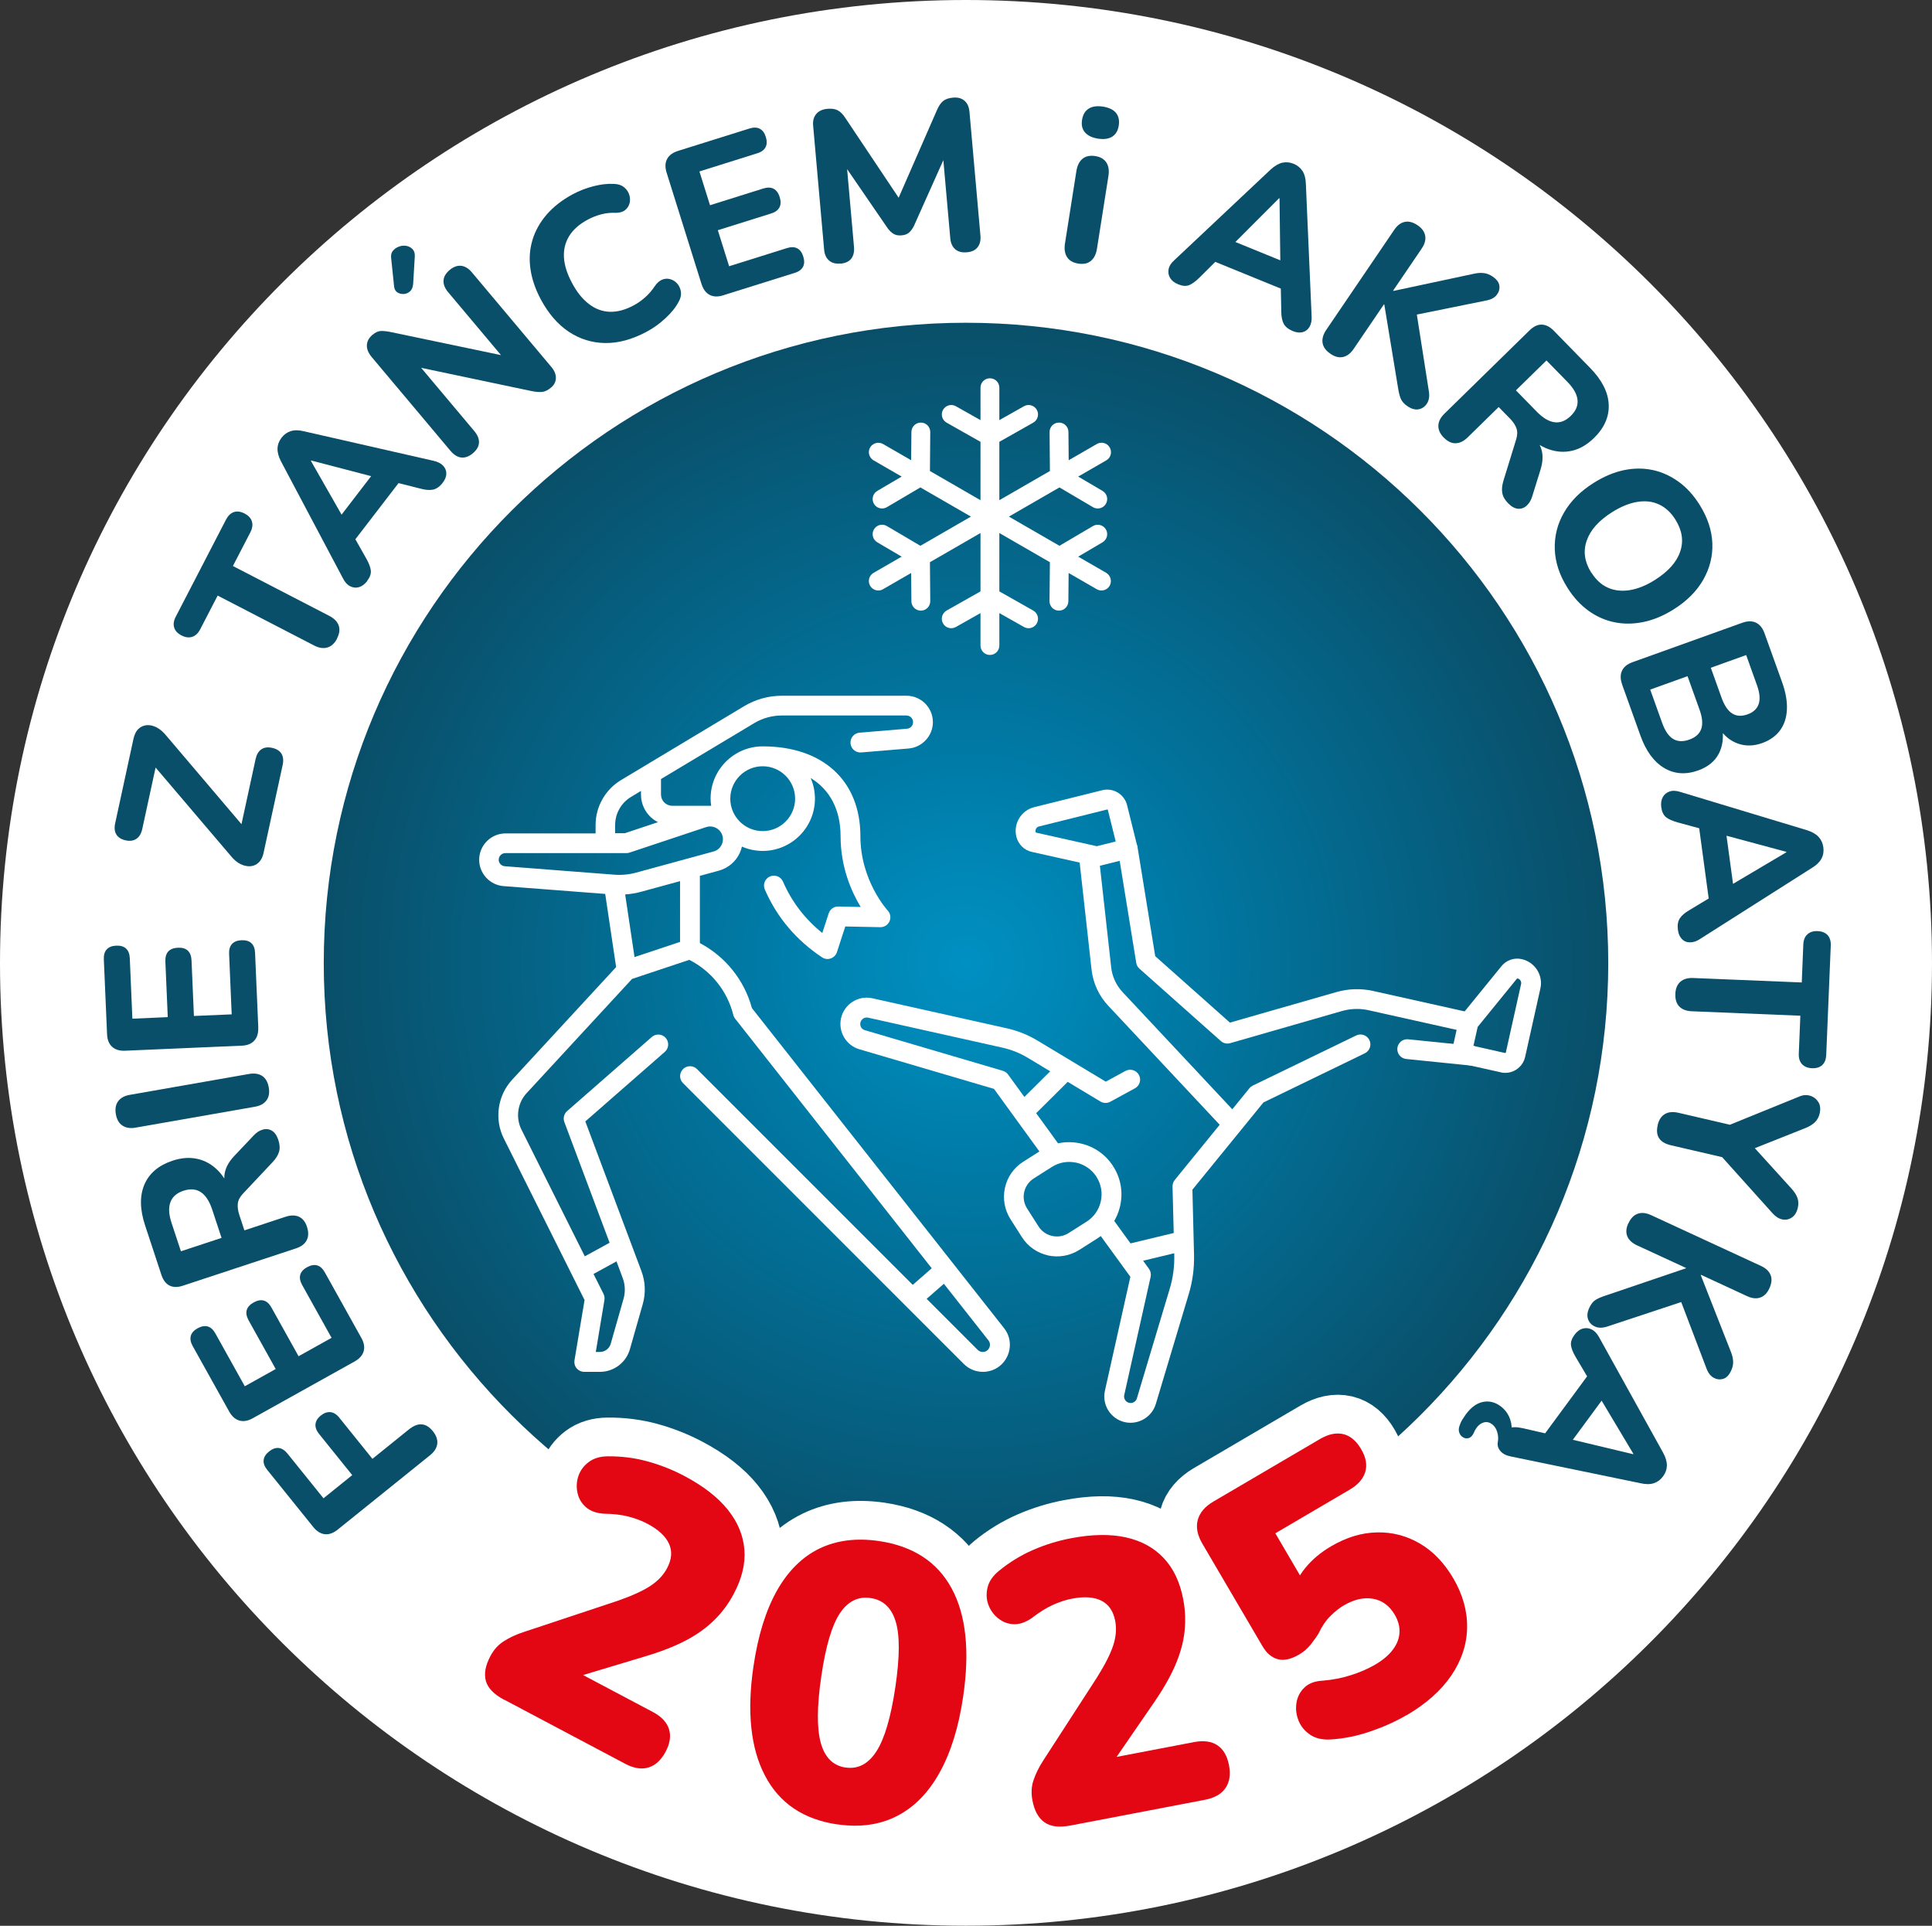 <svg xmlns="http://www.w3.org/2000/svg" xmlns:xlink="http://www.w3.org/1999/xlink" id="b" viewBox="0 0 299.21 298.22"><rect x="0" y="0" width="299.21" height="298.22" fill="#333333" stroke="none"/><defs><style>.q{fill:#094f69;}.r,.s{fill:#fff;}.t{fill:url(#d);}.u{fill:#e30613;}.s{stroke:#fff;stroke-miterlimit:10;stroke-width:12px;}</style><radialGradient id="d" cx="149.6" cy="149.11" fx="149.6" fy="149.11" r="99.3" gradientUnits="userSpaceOnUse"><stop offset="0" stop-color="#0090c2"></stop><stop offset=".15" stop-color="#0087b6"></stop><stop offset=".31" stop-color="#007ba7"></stop><stop offset="1" stop-color="#094f69"></stop></radialGradient></defs><g id="c"><path class="r" d="M43.81,43.69C16.73,70.69,0,107.97,0,149.15s16.73,78.38,43.81,105.36c27.06,26.98,64.47,43.7,105.77,43.7s78.75-16.72,105.82-43.7c27.08-26.98,43.81-64.23,43.81-105.36s-16.73-78.46-43.81-105.46C228.32,16.7,190.91,0,149.58,0S70.87,16.7,43.81,43.69Z"></path><path class="t" d="M79.27,79.03c-18,17.95-29.13,42.73-29.13,70.11s11.12,52.11,29.13,70.05c17.99,17.94,42.86,29.05,70.32,29.05s52.35-11.11,70.35-29.05c18-17.94,29.13-42.7,29.13-70.05s-11.12-52.16-29.13-70.11c-18-17.95-42.87-29.05-70.35-29.05s-52.32,11.1-70.32,29.05Z"></path><g id="e"><g id="f"><g id="g"><path class="r" d="M162.29,194.4c-1.61-.36-3.08-1.33-4.03-2.83l-1.77-2.78c-.92-1.45-1.22-3.18-.85-4.86s1.38-3.11,2.83-4.03l2.79-1.77c1.82-1.16,3.98-1.53,6.09-1.06s3.9,1.73,5.06,3.55l-1.28.84,1.29-.82c1.16,1.82,1.53,3.98,1.06,6.09s-1.73,3.9-3.55,5.06l-2.79,1.77c-1.5.95-3.25,1.2-4.86.85ZM166.68,180.05c-1.31-.29-2.65-.06-3.78.66l-2.79,1.77c-.76.48-1.29,1.23-1.49,2.11s-.04,1.78.44,2.54l1.77,2.78c1,1.57,3.09,2.04,4.66,1.04l2.79-1.77c1.13-.72,1.91-1.83,2.2-3.14s.06-2.65-.66-3.78v-.02c-.73-1.13-1.85-1.91-3.15-2.2Z"></path></g><g id="h"><path class="r" d="M232.41,166.05l-6.4-1.43c-.83-.18-1.35-1-1.16-1.83l1.07-4.8c.05-.23.16-.45.31-.63l6.3-7.74c.76-.94,1.97-1.36,3.15-1.09,2.04.46,3.34,2.49,2.88,4.54l-2.36,10.59c-.38,1.71-2.08,2.79-3.79,2.4ZM228.18,161.96l4.9,1.1c.06.01.11-.02.13-.08l2.36-10.59c.09-.39-.16-.79-.55-.87-.04,0-.08,0-.1.04l-6.07,7.46-.66,2.95Z"></path></g><g id="i"><path class="r" d="M169.54,134.1h0s-9.74-2.18-9.74-2.18c-1.18-.26-2.09-1.16-2.39-2.33-.51-2.03.74-4.1,2.77-4.6h0l10.53-2.62c1.7-.42,3.42.62,3.84,2.31l1.58,6.36c.1.39.04.81-.17,1.16-.21.35-.55.6-.94.7l-4.77,1.19c-.23.06-.47.06-.7,0ZM160.92,127.97c-.39.1-.63.5-.53.89,0,.04.04.07.08.08l9.39,2.1,2.93-.73-1.21-4.87s-.01-.04-.05-.07c-.04-.02-.07-.01-.08-.01l-10.53,2.62Z"></path></g><g id="j"><path class="r" d="M189.75,161.56c-.25-.06-.49-.17-.68-.35l-12.61-11.21c-.26-.23-.44-.55-.49-.9l-2.83-17.43c-.14-.84.43-1.62,1.27-1.76.84-.14,1.62.43,1.76,1.27l2.74,16.89,11.57,10.29,16.52-4.74c1.82-.52,3.76-.58,5.62-.17l15.15,3.38c.83.18,1.35,1,1.16,1.83s-1,1.35-1.83,1.16l-15.15-3.38c-1.35-.3-2.77-.26-4.1.12l-17.33,4.98c-.25.07-.51.08-.76.02Z"></path></g><g id="k"><path class="r" d="M190.09,175.07c-.29-.06-.56-.21-.78-.45l-17.69-18.89c-1.43-1.52-2.34-3.5-2.57-5.58l-1.91-17.17c-.09-.84.51-1.6,1.35-1.69.84-.09,1.6.51,1.69,1.35l1.91,17.17c.16,1.42.78,2.77,1.76,3.82l17.69,18.89c.58.62.55,1.59-.07,2.17-.38.36-.91.48-1.38.38Z"></path></g><g id="l"><path class="r" d="M162.57,179.86c-.35-.08-.68-.28-.91-.6l-7.72-10.64-20.86-6.14c-2.05-.6-3.29-2.71-2.83-4.8.49-2.19,2.67-3.58,4.86-3.09l20.78,4.64c1.71.38,3.34,1.03,4.84,1.94l10.52,6.33,3.05-1.66c.74-.4,1.67-.13,2.08.61.41.74.13,1.68-.61,2.08l-3.82,2.08c-.48.26-1.06.25-1.52-.03l-11.27-6.78c-1.22-.73-2.54-1.26-3.93-1.57l-20.78-4.64c-.54-.12-1.08.22-1.2.76s.19,1.04.7,1.18l21.36,6.29c.33.1.61.3.81.57l8.03,11.06c.5.69.35,1.64-.34,2.14-.37.27-.82.35-1.24.26Z"></path></g><g id="m"><path class="r" d="M174.21,220.23c-2.2-.49-3.58-2.68-3.09-4.87l3.94-17.64-5.34-7.35c-.5-.69-.35-1.64.34-2.14.69-.5,1.64-.35,2.14.34l5.74,7.91c.26.36.35.81.26,1.24l-4.09,18.31c-.12.54.22,1.09.77,1.21.52.12,1.04-.19,1.19-.7l5.1-17.01c.5-1.67.73-3.4.69-5.15l-.27-10.64c0-.37.11-.72.34-1.01l11.57-14.21c.14-.17.32-.31.52-.41l16.01-7.76c.76-.37,1.68-.05,2.05.71.37.76.05,1.68-.71,2.05l-15.7,7.61-11,13.51.25,10.07c.05,2.07-.22,4.13-.82,6.11l-5.1,17.01c-.61,2.04-2.72,3.27-4.8,2.81Z"></path></g><g id="n"><path class="r" d="M217.6,163.96c-.75-.17-1.27-.87-1.19-1.65.09-.84.84-1.46,1.68-1.37l10.01,1.02c.85.08,1.46.84,1.37,1.68-.09.84-.84,1.46-1.68,1.37l-10.01-1.02c-.06,0-.12-.02-.18-.03Z"></path></g><g id="o"><path class="r" d="M158.4,173.45c-.28-.06-.54-.2-.75-.42-.6-.6-.59-1.57,0-2.17l5.75-5.71c.6-.6,1.57-.59,2.17,0,.6.6.59,1.57,0,2.17l-5.75,5.71c-.39.38-.92.52-1.42.41Z"></path></g><g id="p"><path class="r" d="M174.57,195.67c-.55-.12-1.02-.55-1.16-1.14-.2-.82.31-1.65,1.13-1.85l8.14-1.96c.82-.2,1.65.31,1.85,1.13.2.82-.31,1.65-1.13,1.85l-8.14,1.96c-.24.06-.47.06-.69,0Z"></path></g></g></g><path class="r" d="M155.49,205.66l-39.04-49.55c-1.18-4.34-4.1-7.97-8.06-10.07v-10.41l2.93-.8c1.46-.4,2.66-1.42,3.28-2.81.13-.3.23-.61.3-.92.99.43,2.08.67,3.22.67,4.46,0,8.09-3.63,8.09-8.09,0-1.14-.24-2.22-.66-3.2,2.97,1.81,4.63,4.9,4.63,9,0,4.82,1.69,8.62,3.12,10.97l-3.47-.07c-.68-.02-1.28.42-1.49,1.06l-.99,3.04c-2.68-2.16-4.73-4.83-6.09-7.96-.34-.78-1.24-1.13-2.02-.79-.78.34-1.13,1.24-.79,2.02,1.87,4.3,4.85,7.83,8.86,10.5.26.17.55.26.85.26.17,0,.34-.03.5-.09.45-.16.81-.52.96-.98l1.29-3.97,5.42.11c.62.01,1.18-.35,1.43-.91.25-.56.14-1.22-.28-1.67-.04-.05-4.23-4.61-4.23-11.52,0-8.57-5.8-13.9-15.12-13.9,0,0,0,0,0,0-4.46,0-8.08,3.63-8.08,8.09,0,.38.04.75.09,1.11h-6.03c-.96,0-1.74-.78-1.74-1.74v-2.4l14.44-8.66c1.29-.77,2.77-1.18,4.27-1.18h19.3c.57,0,1.03.46,1.03,1.03,0,.53-.41.98-.94,1.02l-7.35.61c-.84.07-1.47.81-1.4,1.66.07.84.81,1.47,1.66,1.4l7.35-.61c2.1-.18,3.75-1.97,3.75-4.08,0-2.26-1.84-4.09-4.09-4.09h-19.3c-2.06,0-4.08.56-5.85,1.62l-15.11,9.07c-.06.03-.12.07-.18.11l-3.78,2.27c-2.42,1.45-3.93,4.11-3.93,6.94v1.31h-13.94c-2.25,0-4.09,1.83-4.09,4.09,0,2.12,1.66,3.91,3.77,4.07l15.75,1.21,1.69,11.33-16.1,17.44c-2.27,2.46-2.79,6.12-1.29,9.11l12.5,25.01-1.56,9.34c-.07.44.05.9.34,1.24.29.34.72.54,1.17.54h2.44c2.14,0,4.04-1.43,4.63-3.49l2-7.02c.47-1.65.4-3.45-.2-5.06l-8.7-23.21,12.31-10.77c.64-.56.7-1.53.14-2.16-.56-.64-1.53-.7-2.16-.14l-13.11,11.47c-.48.42-.65,1.09-.43,1.69l7.01,18.7-3.84,2.1-9.81-19.62c-.93-1.86-.61-4.13.8-5.65l16.33-17.69,8.86-2.95c3.41,1.72,5.89,4.83,6.82,8.53.05.22.15.42.29.59l30.44,38.64-2.94,2.57-33.41-33.41c-.6-.6-1.57-.6-2.17,0-.6.6-.6,1.57,0,2.17l43.48,43.48c.79.79,1.84,1.23,2.96,1.23,1.62,0,3.06-.9,3.76-2.36s.52-3.14-.48-4.41ZM95.48,195.34l.97,2.6c.37,1,.42,2.12.13,3.14l-2,7.02c-.21.74-.9,1.26-1.68,1.26h-.63l1.34-8.05c.05-.32,0-.65-.14-.94l-1.55-3.09,3.56-1.95ZM105.32,145.86l-7.05,2.35-1.45-9.7c.85-.06,1.69-.2,2.52-.43l5.98-1.63v9.4ZM118.12,118.66c2.77,0,5.02,2.25,5.02,5.02s-2.25,5.02-5.02,5.02-5.02-2.25-5.02-5.02,2.25-5.02,5.02-5.02ZM95.27,127.73c0-1.75.93-3.4,2.44-4.31l1.56-.94v.56c0,1.87,1.07,3.49,2.63,4.28l-5.14,1.71h-1.5v-1.31ZM77.24,133.13c0-.56.46-1.02,1.02-1.02h18.76c.16,0,.33-.03.48-.08l11.86-3.95h0c.93-.31,1.96.12,2.39.99.27.53.28,1.15.04,1.69-.24.54-.71.95-1.29,1.1l-11.98,3.27c-1.1.3-2.24.41-3.38.32l-16.97-1.31c-.53-.04-.94-.49-.94-1.02ZM153.2,208.73c-.09.19-.37.63-1,.63-.3,0-.58-.12-.79-.33l-7.9-7.9,2.67-2.33,6.89,8.75c.39.5.22.99.13,1.18Z"></path><path class="q" d="M67.04,221.63c.53.66.75,1.31.68,1.95-.08.65-.46,1.25-1.15,1.8l-14.27,11.49c-.67.54-1.34.78-1.99.71s-1.25-.44-1.8-1.12l-7.13-8.85c-.42-.52-.6-1.02-.55-1.5.05-.48.33-.93.83-1.33.52-.42,1.02-.6,1.5-.55s.93.34,1.35.85l5.59,6.94,4.45-3.59-5.13-6.37c-.42-.52-.6-1.02-.56-1.51.05-.49.32-.94.82-1.34.5-.4,1-.58,1.5-.53.5.05.96.34,1.37.86l5.13,6.37,5.64-4.55c1.42-1.14,2.65-1.05,3.71.26Z"></path><path class="q" d="M55.96,207.17c.42.75.54,1.45.36,2.08-.18.63-.65,1.16-1.4,1.58l-15.77,8.79c-.75.42-1.45.54-2.08.36-.63-.18-1.16-.65-1.58-1.4l-5.65-10.14c-.32-.58-.42-1.1-.29-1.57.13-.47.48-.86,1.04-1.17.58-.32,1.11-.42,1.57-.29.47.13.86.49,1.19,1.07l4.56,8.19,4.79-2.67-4.19-7.52c-.33-.6-.43-1.13-.3-1.6.13-.47.49-.86,1.07-1.19.58-.32,1.11-.42,1.57-.29.47.13.87.5,1.2,1.1l4.19,7.52,5.11-2.85-4.56-8.19c-.32-.58-.42-1.11-.29-1.57.13-.47.48-.86,1.04-1.17.58-.32,1.11-.42,1.57-.29.47.13.86.49,1.19,1.07l5.65,10.14Z"></path><path class="q" d="M47.55,190.02c.26.8.24,1.48-.06,2.05s-.85.98-1.65,1.25l-17.52,5.78c-.82.27-1.51.26-2.08-.03-.56-.29-.98-.84-1.24-1.64l-2.53-7.67c-.82-2.48-.85-4.6-.1-6.34.75-1.74,2.21-2.97,4.35-3.68,1.39-.46,2.69-.55,3.9-.27s2.28.9,3.21,1.87,1.66,2.28,2.21,3.94l-.62-.08-.43-1.29c-.29-.88-.33-1.73-.12-2.53.21-.81.68-1.6,1.41-2.37l2.99-3.16c.43-.47.9-.78,1.41-.92.51-.15.99-.09,1.42.16.43.25.77.73,1,1.42s.27,1.31.12,1.83c-.15.53-.48,1.06-.98,1.6l-4.59,4.88c-.49.51-.76,1.03-.82,1.55-.06.52.02,1.11.23,1.76l.79,2.4,6.38-2.11c.8-.26,1.49-.26,2.07,0,.58.26,1,.8,1.26,1.6ZM34.31,191.69l-1.45-4.39c-.43-1.3-1.02-2.2-1.76-2.69-.75-.49-1.64-.56-2.7-.21-1.03.34-1.7.93-2.01,1.77-.31.84-.25,1.91.18,3.21l1.45,4.39,6.28-2.07Z"></path><path class="q" d="M41.62,168.38c.15.83.03,1.5-.35,2.02s-.99.85-1.82.99l-18.44,3.23c-.83.15-1.51.04-2.05-.32s-.88-.95-1.02-1.78c-.14-.81-.02-1.47.36-1.99.38-.52.99-.85,1.82-.99l18.44-3.23c.83-.15,1.51-.04,2.04.3.53.35.87.93,1.02,1.76Z"></path><path class="q" d="M39.99,159.13c.04.86-.17,1.54-.61,2.02-.45.49-1.1.75-1.96.78l-18.04.78c-.86.04-1.54-.17-2.02-.61-.49-.45-.75-1.1-.78-1.96l-.5-11.59c-.03-.66.12-1.18.45-1.53.33-.36.81-.55,1.46-.58.67-.03,1.18.12,1.53.45.36.33.55.83.58,1.49l.4,9.37,5.48-.24-.37-8.6c-.03-.69.12-1.21.45-1.57.33-.36.83-.55,1.49-.58.67-.03,1.18.12,1.53.45.36.33.55.84.58,1.52l.37,8.6,5.85-.25-.4-9.37c-.03-.66.12-1.17.45-1.53.33-.36.81-.55,1.46-.58.66-.03,1.18.12,1.53.45.36.33.55.82.58,1.49l.5,11.59Z"></path><path class="q" d="M40.83,132.05c-.14.65-.39,1.15-.75,1.5-.36.35-.79.55-1.29.59-.5.04-1.01-.07-1.54-.33-.53-.26-1.03-.68-1.5-1.26l-12.93-15.19,1.53.33-2.32,10.69c-.16.72-.46,1.22-.91,1.52-.45.3-1.01.38-1.68.23-.67-.15-1.14-.45-1.42-.9-.28-.46-.34-1.04-.18-1.76l2.83-13.06c.15-.67.4-1.18.75-1.52.36-.34.78-.54,1.27-.59.49-.05,1,.06,1.54.33.54.28,1.04.7,1.51,1.28l12.9,15.18-1.49-.32,2.43-11.21c.16-.71.45-1.22.89-1.52s1-.38,1.67-.23c.69.15,1.18.46,1.45.91s.34,1.04.18,1.76l-2.95,13.58Z"></path><path class="q" d="M52.21,98.88c-.39.75-.89,1.21-1.51,1.39-.62.18-1.3.08-2.05-.31l-14.94-7.73-2.71,5.23c-.32.61-.73,1-1.24,1.16s-1.06.09-1.65-.22c-.61-.32-.99-.72-1.14-1.23-.15-.5-.07-1.06.25-1.67l7.78-15.03c.32-.61.72-1,1.22-1.17.5-.17,1.05-.09,1.66.22.59.31.97.71,1.13,1.22.16.51.08,1.07-.23,1.68l-2.71,5.23,14.94,7.73c.75.39,1.23.88,1.44,1.48s.13,1.27-.26,2.02Z"></path><path class="q" d="M56.87,89.98c-.38.49-.8.8-1.26.94s-.92.09-1.37-.13c-.45-.22-.82-.62-1.12-1.22l-9.6-18.12c-.38-.74-.56-1.41-.54-2,.02-.6.23-1.15.62-1.66.39-.51.87-.85,1.44-1.03.57-.18,1.25-.17,2.05.03l20.02,4.56c.65.14,1.15.39,1.5.75.35.37.52.78.51,1.25,0,.47-.2.94-.56,1.41-.46.6-.96.95-1.49,1.06-.53.11-1.19.06-1.98-.16l-4.88-1.23,2.39-.76-8.45,10.99.12-2.51,2.47,4.37c.41.74.64,1.35.69,1.85.05.5-.14,1.03-.57,1.59ZM48.15,71.37l5.45,9.55-1.58-.08,6.34-8.25.48,1.5-10.65-2.78-.04.05Z"></path><path class="q" d="M73.22,70.2c-.59.5-1.19.71-1.78.65-.59-.07-1.14-.41-1.66-1.02l-12.19-14.51c-.54-.64-.8-1.27-.77-1.87.03-.6.31-1.12.83-1.57.46-.39.88-.59,1.28-.62.4-.03.93.03,1.59.16l18.5,3.87-.69.58-8.94-10.64c-.5-.59-.73-1.19-.7-1.78s.35-1.14.95-1.64c.59-.5,1.19-.71,1.78-.65.59.07,1.14.4,1.64.99l12.34,14.69c.47.56.7,1.13.69,1.7s-.26,1.07-.75,1.48c-.47.4-.93.62-1.37.67-.44.05-.99,0-1.65-.13l-18.47-3.89.66-.56,8.94,10.64c.51.61.76,1.21.73,1.8-.03.59-.35,1.14-.96,1.65ZM63.97,44.05c-.04.47-.2.83-.48,1.08s-.61.38-.99.4c-.38.01-.71-.08-.99-.27-.28-.2-.44-.51-.48-.94l-.44-4.24c-.08-.51,0-.92.25-1.23.25-.31.57-.53.96-.67.39-.14.77-.17,1.15-.1.38.07.7.24.95.51.25.27.37.64.34,1.13l-.26,4.34Z"></path><path class="q" d="M100.13,51.38c-2.23,1.19-4.37,1.77-6.42,1.74s-3.93-.62-5.63-1.75c-1.7-1.14-3.13-2.79-4.3-4.96-.87-1.62-1.41-3.21-1.63-4.77-.22-1.56-.12-3.04.31-4.46.42-1.42,1.16-2.74,2.2-3.95,1.05-1.21,2.4-2.27,4.06-3.16.98-.52,2.03-.93,3.17-1.23,1.14-.29,2.2-.42,3.18-.36.64.01,1.15.18,1.55.49.4.32.67.7.82,1.15.15.45.17.89.07,1.32-.11.43-.33.8-.68,1.08-.35.29-.84.44-1.46.44-.77-.04-1.53.04-2.25.23-.73.19-1.42.46-2.09.82-1.31.7-2.27,1.55-2.88,2.54-.61.99-.88,2.1-.81,3.32.07,1.22.49,2.54,1.26,3.97.75,1.41,1.62,2.49,2.61,3.24.98.76,2.06,1.16,3.22,1.2,1.17.04,2.4-.29,3.71-.99.62-.33,1.22-.75,1.79-1.26.57-.51,1.07-1.09,1.5-1.75.37-.53.78-.86,1.21-1.01.44-.15.86-.15,1.28,0,.42.14.76.39,1.04.74.28.35.44.77.5,1.24.05.48-.06.96-.35,1.47-.46.88-1.15,1.73-2.06,2.57-.91.84-1.88,1.54-2.92,2.09Z"></path><path class="q" d="M112.01,45.73c-.83.26-1.53.24-2.11-.07-.58-.3-1-.87-1.26-1.69l-5.4-17.23c-.26-.83-.24-1.53.07-2.11.3-.58.87-1,1.69-1.26l11.07-3.47c.63-.2,1.17-.19,1.6.04.43.23.74.64.93,1.26.2.63.19,1.17-.04,1.6-.23.43-.66.75-1.29.94l-8.95,2.81,1.64,5.23,8.22-2.58c.66-.21,1.2-.2,1.63.03.43.23.75.66.94,1.29.2.63.19,1.17-.04,1.6-.23.43-.67.75-1.32.95l-8.22,2.58,1.75,5.58,8.95-2.81c.63-.2,1.17-.19,1.6.04.43.22.74.64.93,1.26.2.63.19,1.17-.04,1.6-.23.43-.66.75-1.29.94l-11.07,3.47Z"></path><path class="q" d="M130.16,40.81c-.75.07-1.34-.09-1.78-.48s-.69-.95-.75-1.7l-1.7-19.18c-.07-.75.1-1.35.49-1.81.39-.46.96-.72,1.72-.79.66-.06,1.2.02,1.61.24.41.22.81.62,1.19,1.21l8.89,13.3-1.13.1,6.41-14.66c.28-.65.6-1.12.96-1.4.36-.29.87-.46,1.51-.52.75-.07,1.35.09,1.79.48.45.38.7.95.77,1.7l1.7,19.18c.07.75-.08,1.35-.44,1.81-.36.46-.92.72-1.67.78-.75.07-1.35-.09-1.79-.47-.45-.38-.7-.95-.77-1.7l-1.19-13.41.73-.06-5.18,11.58c-.23.44-.48.78-.76,1.02s-.66.38-1.15.42-.89-.03-1.22-.23c-.33-.19-.63-.48-.91-.85l-7.21-10.51.79-.07,1.19,13.45c.07.75-.08,1.35-.42,1.81-.35.45-.91.71-1.68.78Z"></path><path class="q" d="M167,40.82c-.81-.13-1.39-.46-1.74-1s-.46-1.23-.33-2.09l1.77-11.23c.14-.88.46-1.51.96-1.92.5-.4,1.16-.54,1.97-.41.79.12,1.36.46,1.71.99s.46,1.25.32,2.12l-1.77,11.23c-.13.85-.45,1.48-.94,1.89-.49.41-1.14.54-1.95.42ZM170.05,21.47c-.92-.15-1.59-.47-2.02-.97-.43-.5-.58-1.15-.45-1.94.13-.81.47-1.39,1.03-1.74.56-.35,1.3-.45,2.22-.31.92.15,1.59.47,2,.97.41.5.56,1.16.43,1.97-.12.79-.46,1.36-1.01,1.71-.55.35-1.28.45-2.2.31Z"></path><path class="q" d="M182.46,44.02c-.58-.23-.99-.56-1.24-.97-.25-.41-.33-.87-.24-1.35.09-.49.38-.96.88-1.4l14.93-14.05c.61-.56,1.21-.91,1.79-1.05.58-.13,1.17-.08,1.76.16.59.24,1.05.62,1.38,1.12.32.5.49,1.17.52,1.99l.89,20.51c.04.66-.07,1.21-.33,1.64-.26.43-.62.71-1.07.82-.45.11-.96.06-1.51-.17-.7-.29-1.17-.67-1.42-1.15s-.37-1.13-.37-1.95l-.1-5.03,1.37,2.1-12.84-5.24,2.45-.54-3.56,3.54c-.6.59-1.14.98-1.6,1.16s-1.03.14-1.69-.13ZM198.1,30.69l-7.77,7.78-.34-1.54,9.63,3.93-1.32.86-.14-11.01-.06-.02Z"></path><path class="q" d="M206.03,54.77c-.7-.47-1.1-1.03-1.2-1.66-.1-.63.08-1.3.55-2l10.54-15.51c.47-.7,1.02-1.11,1.64-1.24.62-.13,1.28.05,1.98.52.68.46,1.07,1,1.18,1.63s-.07,1.29-.54,1.98l-4.43,6.52.06.04,12.51-2.67c.54-.12,1.03-.15,1.49-.09.46.06.91.23,1.35.53.64.44.99.92,1.05,1.44.06.52-.08.99-.41,1.41s-.82.69-1.45.83l-12.44,2.52,1.28-1.82,2.11,13.46c.11.75,0,1.36-.31,1.84-.32.48-.74.78-1.28.88-.54.1-1.12-.06-1.74-.48-.53-.36-.88-.76-1.05-1.2-.17-.44-.31-1-.41-1.68l-2.12-12.86-.05-.04-4.69,6.9c-.47.7-1.02,1.12-1.64,1.26-.62.14-1.28-.02-1.97-.5Z"></path><path class="q" d="M223.61,67.78c-.59-.6-.87-1.22-.85-1.87.02-.64.33-1.26.94-1.85l13.19-12.91c.62-.6,1.24-.9,1.88-.88s1.25.32,1.84.92l5.65,5.78c1.83,1.87,2.79,3.75,2.88,5.65.09,1.9-.67,3.64-2.29,5.22-1.05,1.02-2.17,1.68-3.38,1.96-1.21.28-2.44.2-3.7-.26-1.26-.46-2.5-1.32-3.72-2.57l.59-.21.95.97c.65.67,1.06,1.41,1.22,2.22.16.82.09,1.73-.22,2.75l-1.29,4.15c-.18.61-.47,1.09-.86,1.45s-.84.52-1.35.48c-.5-.04-1.01-.32-1.52-.84-.51-.52-.82-1.06-.91-1.6-.1-.54-.04-1.16.17-1.87l1.97-6.4c.21-.67.23-1.26.05-1.75-.18-.5-.5-.99-.98-1.48l-1.77-1.81-4.8,4.7c-.6.59-1.22.89-1.86.91-.64.02-1.25-.28-1.84-.88ZM234.77,60.45l3.23,3.3c.96.98,1.88,1.53,2.77,1.64.88.11,1.72-.22,2.51-1,.78-.76,1.12-1.58,1.03-2.47-.09-.89-.62-1.82-1.58-2.8l-3.23-3.3-4.73,4.63Z"></path><path class="q" d="M242.74,91c-1.23-1.95-1.88-3.93-1.95-5.94-.07-2.01.4-3.91,1.43-5.69,1.03-1.78,2.56-3.32,4.61-4.6,1.56-.98,3.1-1.63,4.64-1.96,1.54-.32,3.02-.33,4.46-.03,1.43.3,2.77.91,4.02,1.81,1.25.9,2.33,2.09,3.25,3.55,1.25,1.99,1.91,3.98,1.99,5.98.08,2-.4,3.88-1.41,5.66-1.02,1.78-2.55,3.31-4.59,4.59-1.56.98-3.11,1.63-4.67,1.95-1.55.32-3.05.33-4.49.04-1.44-.3-2.79-.89-4.03-1.79s-2.33-2.08-3.26-3.57ZM246.45,88.66c.7,1.11,1.55,1.89,2.55,2.34,1,.45,2.13.58,3.38.39,1.25-.2,2.55-.72,3.9-1.57,2.06-1.3,3.38-2.76,3.93-4.4.56-1.63.31-3.29-.74-4.96-.68-1.09-1.53-1.87-2.53-2.34s-2.12-.6-3.36-.4c-1.24.2-2.54.73-3.91,1.59-2.05,1.29-3.36,2.75-3.93,4.4-.58,1.64-.35,3.29.69,4.95Z"></path><path class="q" d="M251.22,105.98c-.29-.81-.3-1.52-.02-2.11.28-.6.83-1.04,1.64-1.33l16.99-6.1c.81-.29,1.52-.3,2.11-.02.59.28,1.04.83,1.33,1.64l2.72,7.57c.56,1.56.81,2.98.75,4.25-.06,1.27-.42,2.35-1.07,3.23s-1.57,1.53-2.76,1.96c-1.31.47-2.57.5-3.75.08-1.19-.42-2.17-1.23-2.96-2.44l.5-.18c.28,1.62.1,3.02-.52,4.2-.62,1.18-1.68,2.03-3.16,2.57-1.96.7-3.73.57-5.32-.39s-2.8-2.63-3.65-5.01l-2.84-7.92ZM255.57,106.79l1.85,5.16c.45,1.25,1.02,2.08,1.72,2.49.7.41,1.53.44,2.49.09.96-.34,1.57-.89,1.84-1.65.27-.76.18-1.76-.27-3.01l-1.85-5.16-5.79,2.08ZM264.96,103.42l1.66,4.63c.43,1.21.99,2.02,1.65,2.44.67.42,1.46.46,2.38.13.9-.32,1.47-.86,1.72-1.61.25-.75.16-1.73-.28-2.94l-1.66-4.63-5.48,1.97Z"></path><path class="q" d="M257.28,125.01c-.08-.62,0-1.13.23-1.56.23-.42.58-.72,1.05-.88.47-.17,1.02-.14,1.65.06l19.63,5.93c.79.25,1.39.59,1.8,1.03.41.44.65.97.74,1.61.09.64,0,1.22-.28,1.75s-.76,1.01-1.47,1.44l-17.33,11.01c-.55.37-1.08.54-1.59.53-.5,0-.92-.18-1.24-.52-.33-.34-.53-.8-.61-1.39-.1-.75,0-1.35.29-1.8.3-.46.8-.89,1.5-1.29l4.31-2.6-1.14,2.23-1.86-13.74,1.69,1.85-4.84-1.32c-.81-.23-1.42-.5-1.8-.81s-.63-.83-.73-1.53ZM276.64,131.91l-10.62-2.86,1.17-1.06,1.4,10.31-1.41-.71,9.47-5.61v-.07Z"></path><path class="q" d="M259.46,153.93c.03-.84.29-1.47.78-1.9.48-.42,1.15-.62,1.99-.58l16.81.69.24-5.88c.03-.69.24-1.21.63-1.57.39-.36.92-.53,1.58-.5.69.03,1.21.24,1.56.63.35.39.51.93.48,1.62l-.7,16.91c-.03.69-.23,1.21-.61,1.57s-.92.53-1.6.5c-.66-.03-1.18-.24-1.54-.63-.36-.39-.53-.93-.5-1.62l.24-5.88-16.81-.69c-.84-.03-1.49-.28-1.93-.73s-.65-1.1-.62-1.94Z"></path><path class="q" d="M256.72,174.24c.19-.82.56-1.39,1.12-1.72.55-.33,1.25-.39,2.09-.2l9.39,2.18-3.12.37,12.62-5.13c.52-.2,1.04-.21,1.56-.05.52.17.93.49,1.23.97.3.48.36,1.07.2,1.79-.12.52-.36.96-.72,1.32-.36.36-.86.67-1.51.93l-8.68,3.45.24-1.04,6.28,6.92c.49.54.81,1.05.96,1.5.16.46.17.96.05,1.5-.16.69-.46,1.19-.91,1.5-.45.31-.94.41-1.47.31-.53-.1-1.04-.41-1.51-.93l-9.03-10.05,2.65,1.67-9.39-2.18c-1.75-.41-2.43-1.44-2.04-3.1Z"></path><path class="q" d="M252.21,189.41c.35-.77.83-1.25,1.44-1.46.61-.21,1.29-.13,2.06.22l17.02,7.87c.76.35,1.26.83,1.49,1.42.23.59.16,1.27-.19,2.04-.34.74-.81,1.22-1.41,1.43s-1.28.14-2.04-.21l-7.15-3.31-.03.06,4.68,11.91c.2.51.32.99.33,1.46.02.46-.08.93-.31,1.42-.33.7-.74,1.13-1.25,1.27-.51.14-.99.08-1.46-.18-.46-.26-.81-.69-1.05-1.29l-4.52-11.87,2.01.96-12.93,4.28c-.72.23-1.34.23-1.87,0-.53-.23-.89-.61-1.08-1.12-.19-.52-.13-1.12.19-1.8.27-.58.61-1,1.01-1.24s.93-.46,1.59-.67l12.34-4.19.03-.06-7.58-3.5c-.76-.35-1.27-.82-1.51-1.41s-.19-1.26.17-2.03Z"></path><path class="q" d="M227.05,218.98c.78-1.05,1.64-1.68,2.6-1.88s1.88.02,2.75.66c.57.42,1,.95,1.3,1.58.29.63.44,1.33.42,2.09l-.47-.26c.33-.11.67-.17,1.02-.16.35,0,.76.07,1.24.17l4.9,1.13-2.37.81,8.22-11.16-.07,2.51-2.56-4.32c-.43-.73-.67-1.34-.73-1.84-.06-.5.12-1.03.54-1.6.37-.5.78-.82,1.25-.96s.92-.11,1.37.1c.45.21.84.6,1.16,1.17l9.95,17.94c.4.73.59,1.4.58,1.99-.01.6-.21,1.15-.59,1.67-.38.52-.86.87-1.42,1.06s-1.25.19-2.05.01l-20.11-4.15c-.72-.14-1.26-.42-1.61-.84-.36-.41-.49-.87-.41-1.35.07-.36.08-.72.03-1.07-.05-.36-.16-.69-.3-.99-.15-.3-.36-.55-.62-.75-.41-.3-.83-.39-1.27-.27-.43.12-.8.39-1.1.8-.09.12-.17.26-.25.39s-.14.28-.2.43c-.21.43-.45.69-.75.79-.29.1-.58.08-.86-.07s-.48-.37-.61-.68c-.13-.3-.14-.65-.03-1.03.12-.38.27-.74.47-1.06.2-.32.39-.61.57-.86ZM252.96,225.13l-5.64-9.44,1.58.05-6.17,8.38-.51-1.49,10.71,2.56.04-.05Z"></path><path class="r" d="M171.33,88.71l-4.35-2.51,3.77-2.22c.7-.41.93-1.31.52-2-.41-.69-1.31-.93-2-.52l-5.19,3.06-7.83-4.52,7.83-4.52,5.19,3.06c.23.14.49.2.74.2.5,0,.99-.26,1.26-.72.41-.7.18-1.59-.52-2l-3.77-2.22,4.35-2.51c.7-.4.94-1.3.53-2-.4-.7-1.3-.94-2-.53l-4.35,2.51-.04-4.38c0-.81-.67-1.46-1.47-1.45-.81,0-1.46.67-1.45,1.47l.05,6.03-7.83,4.52v-9.04l5.25-2.97c.7-.4.95-1.29.55-1.99-.4-.7-1.29-.95-1.99-.55l-3.81,2.15v-5.02c0-.81-.65-1.46-1.46-1.46s-1.46.65-1.46,1.46v5.02l-3.81-2.15c-.7-.4-1.59-.15-1.99.55-.4.7-.15,1.59.55,1.99l5.25,2.97v9.04l-7.83-4.52.05-6.03c0-.81-.64-1.47-1.45-1.47h-.01c-.8,0-1.45.65-1.46,1.45l-.04,4.38-4.35-2.51c-.7-.4-1.59-.16-2,.53s-.16,1.59.53,2l4.35,2.51-3.77,2.22c-.7.41-.93,1.31-.52,2,.27.46.76.72,1.26.72.25,0,.51-.07.74-.2l5.19-3.06,7.83,4.52-7.83,4.52-5.19-3.06c-.69-.41-1.59-.18-2,.52s-.18,1.59.52,2l3.77,2.22-4.35,2.51c-.7.4-.94,1.3-.53,2,.27.47.76.73,1.27.73.25,0,.5-.06.73-.2l4.35-2.51.04,4.38c0,.8.66,1.45,1.46,1.45,0,0,0,0,.01,0,.81,0,1.46-.67,1.45-1.47l-.05-6.03,7.83-4.52v9.04l-5.25,2.97c-.7.4-.95,1.29-.55,1.99.27.48.76.74,1.27.74.24,0,.49-.06.72-.19l3.81-2.15v5.02c0,.81.65,1.46,1.46,1.46s1.46-.65,1.46-1.46v-5.02l3.81,2.15c.23.13.47.19.72.19.51,0,1-.27,1.27-.74.4-.7.15-1.59-.55-1.99l-5.25-2.97v-9.04l7.83,4.52-.06,6.03c0,.81.64,1.47,1.45,1.47,0,0,0,0,.01,0,.8,0,1.45-.65,1.46-1.45l.04-4.38,4.35,2.51c.23.13.48.2.73.2.5,0,1-.26,1.27-.73.4-.7.16-1.59-.53-2Z"></path><path class="s" d="M78.09,263.23c-1.58-.84-2.53-1.81-2.84-2.92-.31-1.11-.08-2.38.68-3.82.53-1.01,1.23-1.79,2.1-2.34.87-.55,1.86-1.02,2.98-1.39l14.66-4.87c2.2-.77,3.88-1.53,5.05-2.3s2.03-1.68,2.6-2.76c.72-1.37.82-2.63.28-3.79-.54-1.16-1.65-2.19-3.34-3.08-.86-.46-1.84-.83-2.93-1.11s-2.35-.43-3.77-.44c-1.2-.08-2.14-.42-2.81-1.01-.68-.59-1.12-1.33-1.31-2.21-.2-.89-.15-1.76.14-2.62.29-.86.82-1.58,1.59-2.16.77-.58,1.75-.88,2.95-.89,2.13-.02,4.19.24,6.18.79,1.99.55,3.88,1.3,5.68,2.25,2.95,1.56,5.19,3.3,6.73,5.22,1.54,1.92,2.39,3.97,2.57,6.16.18,2.19-.37,4.49-1.65,6.89-.8,1.51-1.8,2.86-3.02,4.06s-2.69,2.26-4.44,3.17c-1.75.91-3.88,1.74-6.39,2.48l-13.3,4,1.31-2.48,13.31,7.05c1.33.7,2.16,1.58,2.5,2.64.34,1.05.17,2.23-.52,3.52s-1.56,2.1-2.64,2.43c-1.07.33-2.27.14-3.6-.56l-18.76-9.94Z"></path><path class="s" d="M129.67,282.52c-5.23-.77-8.96-3.28-11.19-7.54-2.23-4.25-2.83-9.9-1.79-16.94.7-4.75,1.91-8.65,3.63-11.71,1.72-3.05,3.92-5.23,6.57-6.52,2.66-1.29,5.74-1.68,9.24-1.17,5.27.78,9.02,3.22,11.25,7.33,2.23,4.11,2.83,9.71,1.78,16.79-.69,4.71-1.91,8.62-3.64,11.73-1.73,3.12-3.93,5.36-6.6,6.73-2.67,1.37-5.75,1.8-9.25,1.29ZM130.97,273.71c1.93.28,3.52-.56,4.78-2.53,1.26-1.97,2.23-5.29,2.92-9.96.68-4.62.7-8,.04-10.13-.65-2.13-1.94-3.34-3.88-3.62-1.93-.29-3.52.5-4.75,2.35-1.24,1.85-2.2,5.09-2.88,9.72-.69,4.67-.71,8.12-.08,10.38.63,2.25,1.92,3.52,3.85,3.8Z"></path><path class="s" d="M165.79,282.69c-1.76.34-3.1.17-4.04-.5-.94-.67-1.56-1.8-1.86-3.4-.21-1.12-.16-2.16.18-3.14.33-.97.81-1.96,1.45-2.95l8.39-12.97c1.24-1.98,2.07-3.62,2.5-4.95.43-1.32.53-2.58.3-3.78-.29-1.52-1.01-2.56-2.15-3.13-1.14-.57-2.65-.67-4.53-.31-.96.18-1.95.51-2.98.97-1.03.47-2.1,1.14-3.22,2.01-.99.69-1.93,1.01-2.83.98-.9-.04-1.7-.34-2.41-.91-.71-.57-1.22-1.28-1.53-2.13-.31-.85-.34-1.74-.11-2.68.23-.93.82-1.78,1.75-2.54,1.65-1.35,3.42-2.43,5.31-3.25,1.89-.82,3.84-1.42,5.84-1.8,3.27-.63,6.11-.67,8.51-.14s4.35,1.6,5.86,3.2c1.51,1.6,2.52,3.73,3.03,6.41.32,1.68.38,3.36.19,5.06-.19,1.69-.69,3.44-1.48,5.25s-1.94,3.79-3.43,5.93l-7.87,11.44-.53-2.76,14.8-2.83c1.48-.28,2.68-.12,3.6.49.92.61,1.52,1.63,1.8,3.07s.1,2.62-.53,3.55c-.63.93-1.68,1.53-3.16,1.82l-20.85,3.99Z"></path><path class="s" d="M217.83,265.6c-1.68.99-3.57,1.83-5.65,2.54-2.09.71-4.15,1.12-6.21,1.23-1.24.06-2.27-.19-3.1-.76-.83-.57-1.42-1.3-1.77-2.18-.35-.88-.46-1.78-.32-2.71.14-.93.55-1.72,1.22-2.38.68-.66,1.63-1.02,2.87-1.08,1.49-.12,2.94-.4,4.35-.85,1.41-.45,2.66-.99,3.75-1.63,1.19-.7,2.11-1.47,2.74-2.32.64-.84.98-1.73,1.03-2.65.05-.92-.2-1.84-.73-2.75-.82-1.4-1.94-2.23-3.37-2.48-1.42-.25-2.92.09-4.5,1.01-.7.41-1.4.96-2.1,1.66-.7.69-1.32,1.6-1.84,2.71-.26.44-.65.98-1.16,1.64-.51.65-1.12,1.19-1.82,1.6-1.26.74-2.37.99-3.31.74-.95-.25-1.74-.91-2.38-2l-9.32-15.89c-.78-1.33-1.02-2.56-.71-3.69.31-1.12,1.11-2.06,2.41-2.83l16.52-9.69c1.3-.76,2.49-1.01,3.59-.76,1.09.26,2.02,1.03,2.78,2.33.74,1.26.96,2.43.64,3.51-.31,1.08-1.12,2-2.41,2.76l-11.52,6.76,4.84,8.26-2.21,1.3c.27-1.48.93-2.87,2-4.18,1.07-1.31,2.41-2.44,4.03-3.38,2.35-1.38,4.71-2.09,7.09-2.14,2.38-.05,4.59.53,6.64,1.73s3.77,3,5.17,5.38c1.48,2.53,2.19,5.09,2.14,7.69-.05,2.6-.88,5.06-2.46,7.38-1.59,2.32-3.89,4.37-6.9,6.13Z"></path><path class="u" d="M78.09,263.23c-1.58-.84-2.53-1.81-2.84-2.92-.31-1.11-.08-2.38.68-3.82.53-1.01,1.23-1.79,2.1-2.34.87-.55,1.86-1.02,2.98-1.39l14.66-4.87c2.2-.77,3.88-1.53,5.05-2.3s2.03-1.68,2.6-2.76c.72-1.37.82-2.63.28-3.79-.54-1.16-1.65-2.19-3.34-3.08-.86-.46-1.84-.83-2.93-1.11s-2.35-.43-3.77-.44c-1.2-.08-2.14-.42-2.81-1.01-.68-.59-1.12-1.33-1.31-2.21-.2-.89-.15-1.76.14-2.62.29-.86.82-1.58,1.59-2.16.77-.58,1.75-.88,2.95-.89,2.13-.02,4.19.24,6.18.79,1.99.55,3.88,1.3,5.68,2.25,2.95,1.56,5.19,3.3,6.73,5.22,1.54,1.92,2.39,3.97,2.57,6.16.18,2.19-.37,4.49-1.65,6.89-.8,1.51-1.8,2.86-3.02,4.06s-2.69,2.26-4.44,3.17c-1.75.91-3.88,1.74-6.39,2.48l-13.3,4,1.31-2.48,13.31,7.05c1.33.7,2.16,1.58,2.5,2.64.34,1.05.17,2.23-.52,3.52s-1.56,2.1-2.64,2.43c-1.07.33-2.27.14-3.6-.56l-18.76-9.94Z"></path><path class="u" d="M129.67,282.52c-5.23-.77-8.96-3.28-11.19-7.54-2.23-4.25-2.83-9.9-1.79-16.94.7-4.75,1.91-8.65,3.63-11.71,1.72-3.05,3.92-5.23,6.57-6.52,2.66-1.29,5.74-1.68,9.24-1.17,5.27.78,9.02,3.22,11.25,7.33,2.23,4.11,2.83,9.71,1.78,16.79-.69,4.71-1.91,8.62-3.64,11.73-1.73,3.12-3.93,5.36-6.6,6.73-2.67,1.37-5.75,1.8-9.25,1.29ZM130.97,273.71c1.93.28,3.52-.56,4.78-2.53,1.26-1.97,2.23-5.29,2.92-9.96.68-4.62.7-8,.04-10.13-.65-2.13-1.94-3.34-3.88-3.62-1.93-.29-3.52.5-4.75,2.35-1.24,1.85-2.2,5.09-2.88,9.72-.69,4.67-.71,8.12-.08,10.38.63,2.25,1.92,3.52,3.85,3.8Z"></path><path class="u" d="M165.79,282.69c-1.76.34-3.1.17-4.04-.5-.94-.67-1.56-1.8-1.86-3.4-.21-1.12-.16-2.16.18-3.14.33-.97.81-1.96,1.45-2.95l8.39-12.97c1.24-1.98,2.07-3.62,2.5-4.95.43-1.32.53-2.58.3-3.78-.29-1.52-1.01-2.56-2.15-3.13-1.14-.57-2.65-.67-4.53-.31-.96.18-1.95.51-2.98.97-1.03.47-2.1,1.14-3.22,2.01-.99.69-1.93,1.01-2.83.98-.9-.04-1.7-.34-2.41-.91-.71-.57-1.22-1.28-1.53-2.13-.31-.85-.34-1.74-.11-2.68.23-.93.82-1.78,1.75-2.54,1.65-1.35,3.42-2.43,5.31-3.25,1.89-.82,3.84-1.42,5.84-1.8,3.27-.63,6.11-.67,8.51-.14s4.35,1.6,5.86,3.2c1.51,1.6,2.52,3.73,3.03,6.41.32,1.68.38,3.36.19,5.06-.19,1.69-.69,3.44-1.48,5.25s-1.94,3.79-3.43,5.93l-7.87,11.44-.53-2.76,14.8-2.83c1.48-.28,2.68-.12,3.6.49.92.61,1.52,1.63,1.8,3.07s.1,2.62-.53,3.55c-.63.93-1.68,1.53-3.16,1.82l-20.85,3.99Z"></path><path class="u" d="M217.83,265.6c-1.68.99-3.57,1.83-5.65,2.54-2.09.71-4.15,1.12-6.21,1.23-1.24.06-2.27-.19-3.1-.76-.83-.57-1.42-1.3-1.77-2.18-.35-.88-.46-1.78-.32-2.71.14-.93.55-1.72,1.22-2.38.68-.66,1.63-1.02,2.87-1.08,1.49-.12,2.94-.4,4.35-.85,1.41-.45,2.66-.99,3.75-1.63,1.19-.7,2.11-1.47,2.74-2.32.64-.84.98-1.73,1.03-2.65.05-.92-.2-1.84-.73-2.75-.82-1.4-1.94-2.23-3.37-2.48-1.42-.25-2.92.09-4.5,1.01-.7.41-1.4.96-2.1,1.66-.7.69-1.32,1.6-1.84,2.71-.26.44-.65.98-1.16,1.64-.51.65-1.12,1.19-1.82,1.6-1.26.74-2.37.99-3.31.74-.95-.25-1.74-.91-2.38-2l-9.32-15.89c-.78-1.33-1.02-2.56-.71-3.69.31-1.12,1.11-2.06,2.41-2.83l16.52-9.69c1.3-.76,2.49-1.01,3.59-.76,1.09.26,2.02,1.03,2.78,2.33.74,1.26.96,2.43.64,3.51-.31,1.08-1.12,2-2.41,2.76l-11.52,6.76,4.84,8.26-2.21,1.3c.27-1.48.93-2.87,2-4.18,1.07-1.31,2.41-2.44,4.03-3.38,2.35-1.38,4.71-2.09,7.09-2.14,2.38-.05,4.59.53,6.64,1.73s3.77,3,5.17,5.38c1.48,2.53,2.19,5.09,2.14,7.69-.05,2.6-.88,5.06-2.46,7.38-1.59,2.32-3.89,4.37-6.9,6.13Z"></path></g></svg>